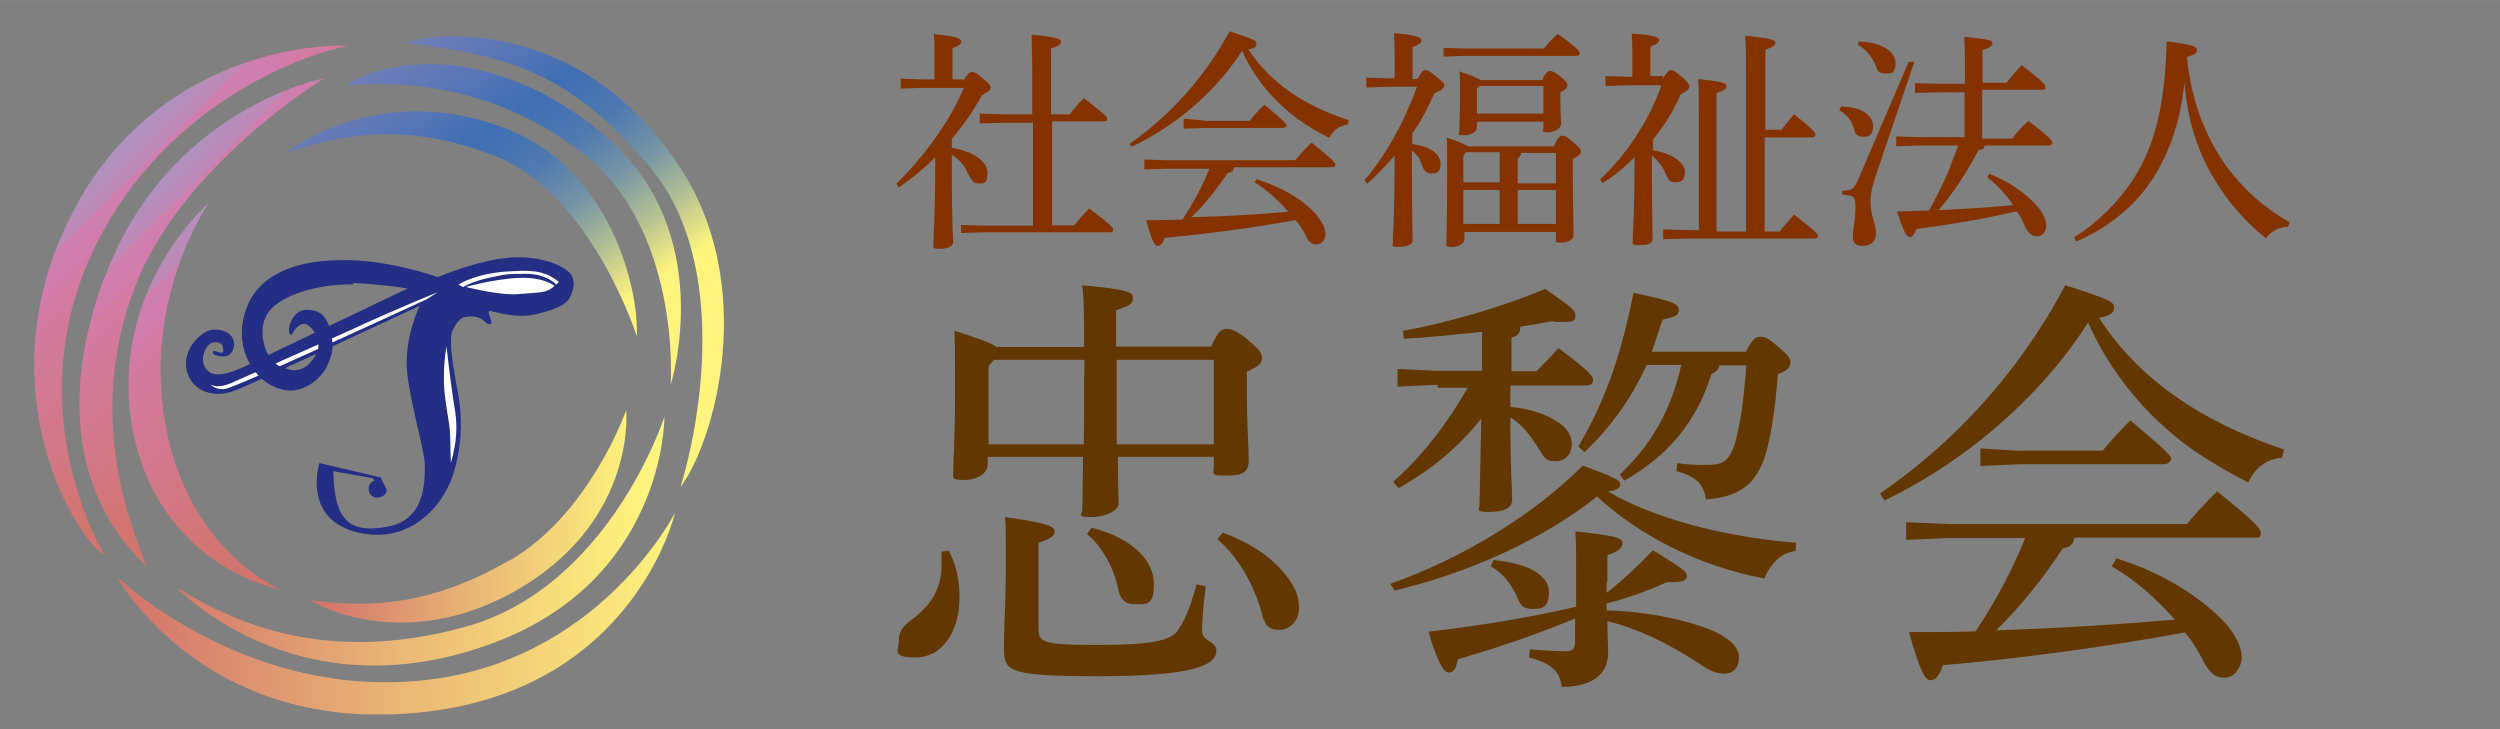 <?xml version="1.0" encoding="UTF-8"?>
<svg id="_レイヤー_1" data-name="レイヤー_1" xmlns="http://www.w3.org/2000/svg" width="240mm" height="70mm" xmlns:xlink="http://www.w3.org/1999/xlink" version="1.1" viewBox="0 0 680.3 198.4">
  <rect x="0" y="0" width="680.3" height="198.4" fill="#808080" stroke="none"/>
  <!-- Generator: Adobe Illustrator 29.3.1, SVG Export Plug-In . SVG Version: 2.1.0 Build 151)  -->
  <defs>
    <style>
      .st0 {
        fill: none;
      }

      .st1 {
        fill: #633700;
      }

      .st2 {
        fill: #843200;
      }

      .st3 {
        fill: url(#_名称未設定グラデーション_9);
      }

      .st4 {
        fill: url(#_名称未設定グラデーション_6);
      }

      .st5 {
        fill: url(#_名称未設定グラデーション_5);
      }

      .st6 {
        fill: url(#_名称未設定グラデーション_4);
      }

      .st7 {
        fill: url(#_名称未設定グラデーション_3);
      }

      .st8 {
        fill: url(#_名称未設定グラデーション_2);
      }

      .st9 {
        fill: url(#_名称未設定グラデーション_8);
      }

      .st10 {
        fill: url(#_名称未設定グラデーション_7);
      }

      .st11 {
        clip-path: url(#clippath-17);
      }

      .st12 {
        clip-path: url(#clippath-19);
      }

      .st13 {
        clip-path: url(#clippath-11);
      }

      .st14 {
        clip-path: url(#clippath-16);
      }

      .st15 {
        clip-path: url(#clippath-18);
      }

      .st16 {
        clip-path: url(#clippath-10);
      }

      .st17 {
        clip-path: url(#clippath-15);
      }

      .st18 {
        clip-path: url(#clippath-13);
      }

      .st19 {
        clip-path: url(#clippath-14);
      }

      .st20 {
        clip-path: url(#clippath-12);
      }

      .st21 {
        clip-path: url(#clippath-20);
      }

      .st22 {
        clip-path: url(#clippath-21);
      }

      .st23 {
        clip-path: url(#clippath-22);
      }

      .st24 {
        clip-path: url(#clippath-23);
      }

      .st25 {
        clip-path: url(#clippath-24);
      }

      .st26 {
        clip-path: url(#clippath-25);
      }

      .st27 {
        clip-path: url(#clippath-1);
      }

      .st28 {
        clip-path: url(#clippath-3);
      }

      .st29 {
        clip-path: url(#clippath-4);
      }

      .st30 {
        clip-path: url(#clippath-2);
      }

      .st31 {
        clip-path: url(#clippath-7);
      }

      .st32 {
        clip-path: url(#clippath-6);
      }

      .st33 {
        clip-path: url(#clippath-9);
      }

      .st34 {
        clip-path: url(#clippath-8);
      }

      .st35 {
        clip-path: url(#clippath-5);
      }

      .st36 {
        fill: #fff;
      }

      .st37 {
        fill: #232e84;
      }

      .st38 {
        fill: url(#_名称未設定グラデーション);
      }

      .st39 {
        clip-path: url(#clippath);
      }
    </style>
    <clipPath id="clippath">
      <rect class="st0" x="9.3" y="9.9" width="187.7" height="184.5"/>
    </clipPath>
    <clipPath id="clippath-1">
      <rect class="st0" x="9.3" y="9.9" width="187.7" height="184.5"/>
    </clipPath>
    <clipPath id="clippath-2">
      <rect class="st0" x="9.3" y="9.9" width="187.7" height="184.5"/>
    </clipPath>
    <clipPath id="clippath-3">
      <rect class="st0" x="9.3" y="9.9" width="187.7" height="184.5"/>
    </clipPath>
    <clipPath id="clippath-4">
      <rect class="st0" x="9.3" y="9.9" width="187.7" height="184.5"/>
    </clipPath>
    <clipPath id="clippath-5">
      <rect class="st0" x="9.3" y="9.9" width="187.7" height="184.5"/>
    </clipPath>
    <clipPath id="clippath-6">
      <rect class="st0" x="9.3" y="9.9" width="187.7" height="184.5"/>
    </clipPath>
    <clipPath id="clippath-7">
      <rect class="st0" x="9.3" y="9.9" width="187.7" height="184.5"/>
    </clipPath>
    <clipPath id="clippath-8">
      <rect class="st0" x="9.3" y="9.9" width="187.7" height="184.5"/>
    </clipPath>
    <clipPath id="clippath-9">
      <path class="st0" d="M35.9,115.8c6.8,38.7,40.6,44.7,40.6,44.7,0,0-28.3-11.4-32.4-51.5-3.1-31.4,12.8-53.9,12.8-53.9,0,0-27.3,23.5-21,60.7Z"/>
    </clipPath>
    <linearGradient id="_名称未設定グラデーション" data-name="名称未設定グラデーション" x1="-96.3" y1="684.4" x2="-93.8" y2="684.4" gradientTransform="translate(-18814.7 14386) rotate(-135) scale(34.2)" gradientUnits="userSpaceOnUse">
      <stop offset="0" stop-color="#d2746c"/>
      <stop offset=".2" stop-color="#d27573"/>
      <stop offset=".4" stop-color="#d27785"/>
      <stop offset=".8" stop-color="#d37ba4"/>
      <stop offset=".8" stop-color="#d37cab"/>
      <stop offset=".9" stop-color="#ce7fae"/>
      <stop offset=".9" stop-color="#c088b5"/>
      <stop offset="1" stop-color="#af92bf"/>
    </linearGradient>
    <clipPath id="clippath-10">
      <rect class="st0" x="9.3" y="9.9" width="187.7" height="184.5"/>
    </clipPath>
    <clipPath id="clippath-11">
      <path class="st0" d="M28.4,75.4c-18.4,49.8,5.8,73.3,11.4,78.6-2.9-8.5-17.2-38.9-3.1-75.9,12.6-33.1,51.5-56.8,51.5-56.8,0,0-42.6,8-59.7,54.2Z"/>
    </clipPath>
    <linearGradient id="_名称未設定グラデーション_2" data-name="名称未設定グラデーション 2" x1="-99.5" y1="682.1" x2="-96.9" y2="682.1" gradientTransform="translate(-15285 11567.5) rotate(-135) scale(27.8)" gradientUnits="userSpaceOnUse">
      <stop offset="0" stop-color="#d2746c"/>
      <stop offset=".2" stop-color="#d27573"/>
      <stop offset=".4" stop-color="#d27785"/>
      <stop offset=".8" stop-color="#d37ba4"/>
      <stop offset=".8" stop-color="#d37cab"/>
      <stop offset=".9" stop-color="#ce7fae"/>
      <stop offset=".9" stop-color="#c088b5"/>
      <stop offset="1" stop-color="#af92bf"/>
    </linearGradient>
    <clipPath id="clippath-12">
      <rect class="st0" x="9.3" y="9.9" width="187.7" height="184.5"/>
    </clipPath>
    <clipPath id="clippath-13">
      <path class="st0" d="M21.2,55.1c-8.7,15.7-11.9,30.7-11.9,44.3,0,29,14.8,49.8,19.1,51.5,0,0-26.8-43.5,1.2-90.7C52.1,22.2,91.8,12.6,94.7,12.6c-.5,0-1.2-.2-2.7-.2-10.6.2-49.1,4.1-70.9,42.8Z"/>
    </clipPath>
    <linearGradient id="_名称未設定グラデーション_3" data-name="名称未設定グラデーション 3" x1="-98.2" y1="683" x2="-95.6" y2="683" gradientTransform="translate(-16220.6 12305.3) rotate(-135) scale(29.5)" gradientUnits="userSpaceOnUse">
      <stop offset="0" stop-color="#d2746c"/>
      <stop offset=".2" stop-color="#d27573"/>
      <stop offset=".4" stop-color="#d27785"/>
      <stop offset=".8" stop-color="#d37ba4"/>
      <stop offset=".8" stop-color="#d37cab"/>
      <stop offset=".9" stop-color="#ce7fae"/>
      <stop offset=".9" stop-color="#c088b5"/>
      <stop offset="1" stop-color="#af92bf"/>
    </linearGradient>
    <clipPath id="clippath-14">
      <rect class="st0" x="9.3" y="9.9" width="187.7" height="184.5"/>
    </clipPath>
    <clipPath id="clippath-15">
      <path class="st0" d="M138.7,152.4c-24.4,14.3-42.6,12.3-54.2,10.9,6.8,4.4,30.5,12.8,57.6-3.6,31.2-18.9,28.3-48.1,28.3-48.1,0,0-9.9,28.3-31.7,40.9Z"/>
    </clipPath>
    <linearGradient id="_名称未設定グラデーション_4" data-name="名称未設定グラデーション 4" x1="-85.5" y1="675.4" x2="-82.9" y2="675.4" gradientTransform="translate(-2673.8 22616) rotate(-180) scale(33.3)" gradientUnits="userSpaceOnUse">
      <stop offset="0" stop-color="#fff57e"/>
      <stop offset=".5" stop-color="#eab875"/>
      <stop offset="1" stop-color="#d2746c"/>
    </linearGradient>
    <clipPath id="clippath-16">
      <rect class="st0" x="9.3" y="9.9" width="187.7" height="184.5"/>
    </clipPath>
    <clipPath id="clippath-17">
      <path class="st0" d="M126.1,170.7c-37.5,10.2-62.4-1.2-78.1-10.9,0,0,31.7,34.1,83.9,16,49.3-16.9,48.9-62.4,48.9-62.4,0,0-15,46.7-54.7,57.3Z"/>
    </clipPath>
    <linearGradient id="_名称未設定グラデーション_5" data-name="名称未設定グラデーション 5" x1="-83.6" y1="682.3" x2="-81" y2="682.3" gradientTransform="translate(-4120.5 35251.1) rotate(-180) scale(51.4)" gradientUnits="userSpaceOnUse">
      <stop offset="0" stop-color="#fff57e"/>
      <stop offset=".5" stop-color="#eab875"/>
      <stop offset="1" stop-color="#d2746c"/>
    </linearGradient>
    <clipPath id="clippath-18">
      <rect class="st0" x="9.3" y="9.9" width="187.7" height="184.5"/>
    </clipPath>
    <clipPath id="clippath-19">
      <path class="st0" d="M114.3,185.2c-48.6,4.6-82.5-28.3-82.5-28.3,0,0,23.7,43.8,83.9,36.8,57.1-6.5,68-54.2,68-54.2,0,0-20.8,41.1-69.4,45.7Z"/>
    </clipPath>
    <linearGradient id="_名称未設定グラデーション_6" data-name="名称未設定グラデーション 6" x1="-83.2" y1="683.8" x2="-80.6" y2="683.8" gradientTransform="translate(-4705 40357.1) rotate(-180) scale(58.8)" gradientUnits="userSpaceOnUse">
      <stop offset="0" stop-color="#fff57e"/>
      <stop offset=".5" stop-color="#eab875"/>
      <stop offset="1" stop-color="#d2746c"/>
    </linearGradient>
    <clipPath id="clippath-20">
      <rect class="st0" x="9.3" y="9.9" width="187.7" height="184.5"/>
    </clipPath>
    <clipPath id="clippath-21">
      <path class="st0" d="M77.8,41.6c16.7-5.6,34.3-8.2,57.3,1,25.9,10.4,38.2,48.9,38.2,48.9.5-13.8-7.5-44.7-34.1-55.9-9.4-3.9-18.1-5.3-25.9-5.3-21.3,0-35.1,10.9-35.6,11.4Z"/>
    </clipPath>
    <linearGradient id="_名称未設定グラデーション_7" data-name="名称未設定グラデーション 7" x1="-90.9" y1="691.6" x2="-88.3" y2="691.6" gradientTransform="translate(-35448.5 18169.4) rotate(-124.4) scale(57.2)" gradientUnits="userSpaceOnUse">
      <stop offset="0" stop-color="#fff57e"/>
      <stop offset=".1" stop-color="#b5c193"/>
      <stop offset=".2" stop-color="#7594a5"/>
      <stop offset=".3" stop-color="#4e79b0"/>
      <stop offset=".4" stop-color="#3f6eb4"/>
      <stop offset=".5" stop-color="#5876b6"/>
      <stop offset=".8" stop-color="#968abd"/>
      <stop offset="1" stop-color="#af92bf"/>
    </linearGradient>
    <clipPath id="clippath-22">
      <rect class="st0" x="9.3" y="9.9" width="187.7" height="184.5"/>
    </clipPath>
    <clipPath id="clippath-23">
      <path class="st0" d="M94.2,23.2c8.2-.5,36.3-2.9,63.6,17.9,27.8,20.8,24.7,63.6,24.7,63.6,0,0,13.3-41.6-18.1-68-17.7-14.8-34.8-19.3-48.1-19.3-10.2.2-18.1,2.9-22,5.8Z"/>
    </clipPath>
    <linearGradient id="_名称未設定グラデーション_8" data-name="名称未設定グラデーション 8" x1="-90.9" y1="691.7" x2="-88.3" y2="691.7" gradientTransform="translate(-35443.3 18165.7) rotate(-124.4) scale(57.2)" gradientUnits="userSpaceOnUse">
      <stop offset="0" stop-color="#fff57e"/>
      <stop offset=".1" stop-color="#b5c193"/>
      <stop offset=".2" stop-color="#7594a5"/>
      <stop offset=".3" stop-color="#4e79b0"/>
      <stop offset=".4" stop-color="#3f6eb4"/>
      <stop offset=".5" stop-color="#5876b6"/>
      <stop offset=".8" stop-color="#968abd"/>
      <stop offset="1" stop-color="#af92bf"/>
    </linearGradient>
    <clipPath id="clippath-24">
      <rect class="st0" x="9.3" y="9.9" width="187.7" height="184.5"/>
    </clipPath>
    <clipPath id="clippath-25">
      <path class="st0" d="M123,9.9c-5.8,0-10.4,1-12.6,1.7,25.9,3.6,43.8,6.5,66.8,34.3,19.6,23.7,14.8,63.9,8,86.6,9.2-12.3,21.5-54.9-.7-87.8-19.3-28.8-45.2-34.8-61-34.8h-.5Z"/>
    </clipPath>
    <linearGradient id="_名称未設定グラデーション_9" data-name="名称未設定グラデーション 9" x1="-90.9" y1="691.7" x2="-88.3" y2="691.7" gradientTransform="translate(-35438.8 18162.8) rotate(-124.4) scale(57.2)" gradientUnits="userSpaceOnUse">
      <stop offset="0" stop-color="#fff57e"/>
      <stop offset=".1" stop-color="#b5c193"/>
      <stop offset=".2" stop-color="#7594a5"/>
      <stop offset=".3" stop-color="#4e79b0"/>
      <stop offset=".4" stop-color="#3f6eb4"/>
      <stop offset=".5" stop-color="#5876b6"/>
      <stop offset=".8" stop-color="#968abd"/>
      <stop offset="1" stop-color="#af92bf"/>
    </linearGradient>
  </defs>
  <g>
    <path class="st1" d="M258.2,149.9c1.9,3.6,2.9,7.7,2.9,12.6,0,9.9-5.1,16.4-11.9,16.4s-4.6-1.9-4.6-4.6,1.2-3.9,3.6-5.8c5.6-4.1,8-8.9,8-14.5v-3.9l1.9-.2ZM295,94.3c0-8.7,0-12.6-.5-16.7,12.6,1.2,13.8,1.9,13.8,3.4s-.7,2.2-4.6,3.4v9.9h25.9c1.9-4.4,2.9-4.8,4.1-4.8s2.4.2,5.8,2.9c3.4,2.9,3.9,3.6,3.9,5.1s-1,2.2-4.1,3.6v5.8c0,8.7.5,14.3.5,18.4s-3.1,4.1-6.8,4.1-2.7-.7-2.7-2.4v-2.7h-26.1c0,7.7.2,11.1.2,12.8s-3.4,3.6-7.5,3.6-2.4-.7-2.4-1.9c0-2.7.2-6.3.2-14.5h-25.9v1.9c0,2.7-2.9,4.4-6.5,4.4s-2.9-.7-2.9-2.2c0-3.6.5-9.9.5-22s0-11.4-.2-16.4c7,2.2,10.2,3.4,11.4,4.4,0,0,23.9,0,23.9,0ZM270.5,97.9l-1.5,1.7v21.3h25.9c.2-7.7,0-15.2.2-23h-24.7ZM328.1,159.6c-.7,5.6-1,9.2-1,12.1s3.9,2.7,3.9,5.3c0,4.1-6.3,7-32.2,7s-25.6-1.5-25.6-8.5.5-9.4.5-22,0-8.9-.2-12.8c12.3,1.7,13.5,2.7,13.5,3.9s-1,1.9-4.4,3.1v23.7c0,3.4,1.5,4.1,16.2,4.1s20.3-1.2,22-4.4c2.2-3.4,3.6-7.5,4.8-12.1l2.4.5ZM297.1,143.6c11.4,2.9,16.9,9.2,16.9,15.2s-1.9,5.6-5.1,5.6-4.1-1.7-4.6-4.1c-1.2-5.8-4.4-11.6-8.5-15l1.2-1.7ZM303.9,97.9v23h26.4v-23h-26.4ZM332.7,144.9c7.7,2.9,13.5,6.8,17.2,11.6,2.4,2.9,3.6,5.8,3.6,8.9s-2.2,6-5.3,6-4.1-1.5-4.8-4.4c-2.2-8-6.3-15.2-12.1-20.3l1.5-1.9Z"/>
    <path class="st1" d="M378.2,158.9c19.3-6.8,38.7-18.4,52.5-32.2,9.4,3.4,10.2,4.1,10.2,5.1s-1,1.7-3.4,1.9c11.9,7,30.5,12.3,51.3,14l-.2,2.2c-4.6.7-7,4.1-8.5,7.5-18.1-3.4-34.3-11.9-45.5-22.3-15,11.9-35.1,20.8-55.1,25.6l-1.2-1.9ZM391.2,104.7l-10.9.5v-4.8l10.9.5h12.1v-10.6c-7,.7-14.5,1.5-21.3,1.9l-.2-2.2c12.6-2.2,27.8-6.8,38.7-11.4,7.3,5.1,8.2,5.8,8.2,7.3s-.7,1.7-3.4,1.7-1.7,0-2.9-.2c-2.7.5-5.6,1-8.7,1.5,0,1.7-.7,2.7-2.4,2.9v9.2h6.8c2.4-2.4,3.6-3.6,6-6.3,8.7,6.5,9.4,7.7,9.4,8.7s-.7,1.5-1.9,1.5h-20.6v5.8c5.6.5,10.2,2.2,13.3,4.4,2.4,1.7,3.4,3.6,3.4,5.6,0,2.9-1.7,4.8-4.4,4.8s-3.1-1-4.6-3.4c-2.2-3.6-4.4-6.5-7.7-8.5,0,14.8.5,19.6.5,22.3s-2.9,3.4-6.5,3.4-2.4-.7-2.4-1.9c0-2.7.2-7.7.5-23.5-6,7.5-13.3,13.8-22.5,18.9l-1.5-1.7c8.5-7.5,15-16.4,20.3-25.6h-8.2v-.5ZM437.2,158.4v2.9c4.4-3.4,8.5-7.3,12.6-11.6,8.5,5.3,9.2,5.8,9.2,7s-1,1.7-3.9,1.7h-1.5c-6,2.7-10.9,4.4-16.4,5.8v1.9c9.7.2,20.6,2.2,28.3,5.3,4.6,1.9,7.7,4.4,7.7,7.5s-1.7,4.4-4.1,4.4-4.6-1.2-7-2.9c-8.5-5.6-16.7-9.4-24.7-11.4,0,3.4.2,6.3.2,8.7,0,5.8-4.4,9.2-12.6,9.2-.7-4.6-2.9-6.3-8.9-8l.2-2.2c3.4.2,6.3.5,9.2.5s3.1-.7,3.1-3.1v-5.8c-10.6,4.4-21.3,8-31.9,11.1-.5,2.7-1.2,3.6-2.4,3.6s-2.7-1.5-5.6-11.1c16-1.9,28.5-4.1,40.2-6.8v-6.5c0-8.5,0-10.2-.2-14,11.6,1.2,12.8,1.9,12.8,3.1s-.7,2.2-4.1,3.4v7.3h-.2ZM406.5,152.4c10.4,1,15,4.6,15,8.7s-1.7,4.6-4.4,4.6-3.4-1-4.4-3.6c-1.5-3.1-3.4-5.8-7-8l.7-1.7ZM467.9,99.4c-.2,1.2-1.2,1.9-2.2,2.4-3.9,12.6-11.4,22-23.7,29l-1.2-1.7c8.7-8.2,14-17.7,16.7-29.8h-9.4c-3.9,8.5-9.2,16.4-16.9,23.7l-1.7-1.5c7.5-12.8,11.6-24.9,15-41.8,10.6,2.2,12.3,2.9,12.3,4.6s-1.2,1.9-4.4,2.7c-1,2.9-1.9,5.8-2.9,8.7h25.6c1.7-3.4,2.7-4.1,3.9-4.1s2.4.5,4.8,2.7c2.9,2.4,3.4,3.1,3.4,4.4s-1,2.2-3.4,3.1c-.7,8.9-1.7,16.2-3.4,22-2.4,7.7-6.8,11.4-16.2,12.1-.5-4.1-2.7-6.3-8-7.7l.2-2.2c3.1.5,5.3.5,8.2.5,4.4,0,6-1.2,7.5-5.8,1.5-5.3,2.4-11.6,3.1-21.3,0,0-7.5,0-7.5,0Z"/>
    <path class="st1" d="M511.7,134.2c19.3-13.3,37.2-31.9,50.3-56.6,12.1,3.9,13.3,4.6,13.3,6s-.7,2.2-4.1,2.9c10.6,16.4,27.3,28.1,50.3,35.8l-.5,2.2c-4.4.5-7.5,2.9-9.2,6.8-5.6-2.9-10.6-5.8-15.5-9.2-12.1-8.7-22-20.6-28.1-34.3-13.5,21-33.9,38-55.4,48.4l-1.2-1.9ZM575.8,151.9c12.8,3.9,23.5,10.9,29.8,17.7,2.9,3.4,4.4,6.5,4.4,9.2s-1.9,5.6-4.6,5.6-3.9-1.2-5.6-4.1c-1.5-2.9-3.1-5.8-5.3-8.2-22.3,4.1-46.7,7.3-65.8,8.9-1,3.1-2.2,4.1-3.4,4.1s-2.7-1.7-5.8-13.1c6,0,12.1,0,18.1-.2,5.3-8,9.9-16.4,13.5-25.4h-20.8l-11.6.5v-4.8l11.6.5h64.8c2.2-2.7,5.6-6.3,8.2-8.9,10.9,8.7,11.9,10.2,11.9,11.4s-.5,1.2-1.7,1.2h-49.1c0,1.5-1,2.7-3.1,2.9-4.8,7.5-11.6,16-18.1,22.3,16.2-.5,32.4-1.5,48.6-2.9-5.1-5.8-11.1-11.1-17.2-14.5l1.2-1.9ZM549.7,122.6h22.5c1.9-2.4,4.6-5.3,7.5-8.2,10.2,8.5,11.1,9.7,11.1,10.4s-.7,1.5-1.9,1.5h-38.9l-11.1.5v-4.8l10.9.7Z"/>
  </g>
  <g>
    <path class="st2" d="M262.1,22c1.2-1.9,1.7-2.4,2.4-2.4s1.2.2,2.9,1.7c1.9,1.5,2.2,2.2,2.2,2.4,0,.7-.5,1.2-2.4,2.2-2.2,4.1-5.1,8.2-8.2,11.9v2.4c5.8,1,9.7,3.6,9.7,6.8s-1,2.9-2.4,2.9-1.9-.7-2.9-2.7c-.7-1.9-2.4-3.9-4.4-5.1,0,6.3,0,12.8.2,19.1,0,1.7.2,3.1.2,4.6s-1.9,1.9-3.9,1.9-1.5-.5-1.5-1.2c0-2.2.5-6.8.5-23.7-3.1,3.1-6.5,5.8-9.9,8.2l-.7-1c7-6.8,14.5-16.7,18.4-26.1h-11.4l-5.8.2v-2.7l5.8.2h3.4v-5.8c0-3.1,0-4.6-.2-6.5,6,.5,7.5,1.2,7.5,1.9s-.5,1.2-2.4,1.9v8.5h2.9v.2ZM280.9,33.4h-8l-6.3.2v-2.7l6.3.2h8v-11.1c0-5.3-.2-8.2-.2-10.6,7,.7,8,1.2,8,1.9s-.5,1.2-2.7,1.9v17.9h5.1c1.2-1.5,2.2-2.9,3.9-4.4,5.8,4.6,6.3,5.1,6.3,5.6s-.2.7-1,.7h-14v28.3h6c1.2-1.5,2.4-2.9,4.1-4.6,6,4.6,6.5,5.1,6.5,5.8s-.5.7-1,.7h-34.1l-6.3.2v-2.2l6.3.2h13.3v-28.3h-.2Z"/>
    <path class="st2" d="M307.3,39.2c10.4-7.3,20.1-17.4,27.3-30.7,6.5,2.2,7.3,2.4,7.3,3.4s-.5,1.2-2.2,1.5c5.8,8.9,14.8,15.2,27.3,19.3l-.2,1.2c-2.4.2-4.1,1.7-5.1,3.6-2.9-1.5-5.8-3.1-8.5-5.1-6.5-4.8-11.9-11.1-15.2-18.6-7.3,11.4-18.4,20.6-30,26.1l-.7-.7ZM342.1,48.8c7,2.2,12.8,5.8,16.2,9.7,1.5,1.9,2.4,3.6,2.4,5.1s-1,2.9-2.4,2.9-2.2-.7-2.9-2.2c-.7-1.7-1.7-3.1-2.9-4.4-12.1,2.2-25.4,3.9-35.6,4.8-.5,1.7-1.2,2.2-1.9,2.2s-1.5-1-3.1-7c3.4,0,6.5,0,9.9-.2,2.9-4.4,5.3-8.9,7.3-13.8h-11.4l-6.3.2v-2.7l6.3.2h34.8c1.2-1.5,2.9-3.4,4.4-4.8,5.8,4.6,6.5,5.6,6.5,6s-.2.7-1,.7h-26.6c0,.7-.5,1.5-1.7,1.5-2.7,4.1-6.3,8.7-9.9,12.1,8.7-.2,17.7-.7,26.4-1.5-2.7-3.1-6-6-9.2-8l.7-1ZM327.9,32.9h12.1c1-1.2,2.4-2.9,4.1-4.4,5.6,4.6,6,5.3,6,5.6s-.5.7-1,.7h-21l-6,.2v-2.7l5.8.5Z"/>
    <path class="st2" d="M385.7,21.5c1.2-2.2,1.7-2.4,2.2-2.4s1.2.2,2.9,1.7c1.9,1.5,2.2,1.9,2.2,2.4,0,.7-.5,1.2-2.7,2.2-1.7,3.9-3.6,7.5-6,10.9v2.9c5.3.7,7.7,2.9,7.7,5.3s-1,2.7-2.4,2.7-2.2-.7-2.7-2.4c-.5-1.7-1.5-2.9-2.7-3.9v1.2c0,16.7.2,21.8.2,23.2s-1.9,1.9-3.9,1.9-1.5-.2-1.5-1c0-2.2.5-7,.5-23.9-2.4,2.9-5.1,5.6-7.5,7.7l-.7-1c5.6-6.5,10.6-15.2,14.3-25.4h-8l-5.8.2v-2.7l5.8.2h1.9v-5.8c0-3.1,0-4.6-.2-6.5,6,.5,7.5,1.2,7.5,1.9s-.5,1.2-2.4,1.9v8.7h1.2v-.2ZM420,13.3c1.2-1.5,2.4-2.7,3.9-4.1,5.1,3.6,6,4.8,6,5.3s-.5.7-1,.7h-30.5l-5.6.2v-2.4l5.6.2h21.5ZM422.9,39.6c1-2.2,1.5-2.7,2.2-2.7s1.2.2,2.9,1.7c1.9,1.5,2.2,2.2,2.2,2.7s-.5,1.2-2.2,1.9v3.4c0,9.9.2,15.5.2,17.2s-1.9,2.2-3.6,2.2-1.2-.5-1.2-1.2v-1.7h-24.9v1.9c0,1.2-1.5,2.2-3.4,2.2s-1.5-.5-1.5-1.2c0-1.9.2-6.5.2-20.1s0-5.8-.2-8.5c3.6,1.2,5.1,1.9,5.8,2.4h23.5v-.2ZM419.8,21.5c.7-1.7,1.5-2.2,1.9-2.2.7,0,1.2.2,2.9,1.5,1.9,1.5,1.9,1.9,1.9,2.4,0,.7-.5,1.2-1.9,1.9v2.4c0,2.7.2,5.3.2,6.3s-1.7,2.2-3.6,2.2-1.2-.5-1.2-1.2v-1.7h-18.1v1.5c0,1.2-1.5,2.2-3.6,2.2s-1.2-.5-1.2-1.2.2-3.4.2-10.2,0-4.4-.2-6c3.6,1.2,5.1,1.9,5.8,2.4h16.9v-.2ZM398.2,42.3v7.3h9.9v-8.2h-9.2l-.7,1ZM398.2,60.9h9.9v-9.2h-9.9v9.2ZM420,23.4h-17.4l-.7.7v6.8h18.1v-7.5ZM423.2,41.6h-9.2c-.2.7-.5,1.2-1,1.5v6.8h10.4v-8.2h-.2ZM423.2,51.7h-10.2v9.2h10.4v-9.2h-.2Z"/>
    <path class="st2" d="M452.4,21.5c1.2-1.9,1.7-2.4,2.2-2.4.7,0,1.2.2,2.9,1.7,1.9,1.5,2.2,2.2,2.2,2.7,0,.7-.5,1.2-2.4,2.2-1.9,4.6-4.6,8.7-7.5,12.3v2.9c5.1.7,8.7,3.4,8.7,5.8s-1,2.9-2.7,2.9-1.9-1-2.7-2.7c-.7-1.7-2.2-3.4-3.6-4.6,0,15,.2,20.6.2,22.5s-1.9,1.9-3.9,1.9-1.5-.5-1.5-1.2c0-2.2.5-7.5.5-22.7-2.7,2.7-5.6,5.1-8.7,7l-.7-1c6.8-6.3,13.3-15.7,16.7-25.6h-8.9l-6.3.2v-2.7l6.3.2h1v-5.3c0-3.1,0-4.4-.2-6.5,6,.5,7.5,1,7.5,1.7s-.5,1.2-2.4,1.9v8h3.4v.7ZM484.6,35.5c1.2-1.5,2.2-2.9,3.6-4.4,5.6,4.4,5.8,5.1,5.8,5.6s-.5.7-1,.7h-12.8v25.6h4.1c1.2-1.7,2.4-2.9,3.9-4.6,6,4.6,6.5,5.3,6.5,5.8s-.5.7-1,.7h-34.8l-6.3.2v-2.7l6.3.2h3.4v-30.2c0-5.3,0-8.5-.2-10.9,7,.7,7.7,1.2,7.7,1.9s-.5,1.2-2.7,1.9v37.7h8V20.8c0-5.6,0-8.7-.2-11.1,7,.7,8.2,1.2,8.2,1.9s-.5,1.2-2.7,1.9v21.8h4.1v.2Z"/>
    <path class="st2" d="M501,29c6,0,8.7,2.7,8.7,5.3s-1.2,2.9-2.7,2.9-2.2-.7-2.4-1.9c-.7-2.4-1.9-4.1-4.1-5.3l.5-1ZM520.9,16.9l-10.4,30.7c-1,2.9-1.5,5.1-1.5,7,0,4.1,1.5,6.5,1.5,8.7s-1.2,3.6-3.6,3.6-2.7-1.2-2.7-2.9.7-3.9.7-7.5-.7-3.1-3.6-3.6v-1c2.7,0,3.4-.5,4.8-4.1l13.3-31h1.5ZM505.9,11.3c6.5.2,9.9,2.9,9.9,5.8s-1,2.9-2.7,2.9-2.2-.5-2.7-2.2c-1-2.4-2.7-4.4-4.8-5.6l.2-1ZM534.7,25.1h-7.3l-6.3.2v-2.7l6.3.2h7.3v-1.9c0-5.1,0-7.7-.2-10.9,6.8.7,7.7,1,7.7,1.7s-.5,1.2-2.7,1.9v8.9h6.5c1.2-1.5,2.4-2.9,4.1-4.8,6,4.6,6.5,5.3,6.5,6s-.2.7-1,.7h-16.2v13.3h8.2c1.2-1.7,2.7-3.4,4.4-4.8,6.3,4.8,6.5,5.6,6.5,6s-.5.7-1,.7h-17.4c-.2.7-.5,1.2-1.7,1.2-3.1,6-7,11.9-10.9,16.4,4.1-.2,8-.5,12.1-.7,2.7-.2,5.6-.5,8.2-.7-1.9-2.9-4.4-5.6-7-7.5l.5-1c5.1,1.9,9.7,5.1,12.8,8.5,1.9,2.2,2.7,3.9,2.7,5.6s-1,2.9-2.4,2.9-2.2-.5-3.4-2.7c-.5-1.5-1.2-2.7-2.2-4.1-9.7,2.2-18.1,3.6-27.3,4.8-.7,1.7-1.2,2.2-1.9,2.2s-1.5-1.2-3.4-7c2.9,0,5.8-.2,8.7-.2,1.9-3.4,3.6-6.8,5.1-10.2,1-2.4,1.9-5.1,2.9-7.5h-10.9l-6,.2v-2.7l6,.2h12.6v-12.6h0Z"/>
    <path class="st2" d="M564.4,64.6c6.5-4.1,12.1-9.7,16-15.7,6.3-9.7,8.7-20.8,9.2-37.7,7.3,1,8.2,1.5,8.2,2.4s-.5,1.2-2.7,1.9c1.2,12.1,5.1,22,11.1,30.2,4.4,5.8,9.9,10.9,16.9,14.8l-.5,1.2c-2.7,0-4.8,1.5-6,3.1-5.3-4.1-10.2-9.7-14-16-4.4-7.3-7.3-15.7-8.2-26.4-1,11.1-4.6,21-10.4,28.8-4.8,6.3-11.9,11.6-19.1,14.5l-.5-1.2Z"/>
  </g>
  <g>
    <g class="st39">
      <g>
        <g class="st27">
          <path class="st37" d="M100.3,133c0-1.2,1-2.4,2.4-2.4s1.7,1,2.4,2.4c.5,1.2-1,2.4-2.4,2.4s-2.4-1-2.4-2.4"/>
        </g>
        <g class="st30">
          <path class="st37" d="M104.6,132.3l-1-2.4-16.7-3.9s-4.6,14.5,9.4,18.6c13.5,3.9,23.9-5.1,27.3-16.4,3.4-11.6,1-21.3.7-23-.2-1.7-2.7-12.8-1-15.7,1.7-2.9,2.4-3.4,5.1-3.4,2.7.2,2.9,1,4.1,1.9.2.2,1.5.5,1.2-.5-.5-1.7-1-2.7-.5-2.9.2-.2,6.8,2.2,12.1,1,5.6-1.2,8.5-2.7,9.4-4.1,1-1.5,2.2-4.6.7-6.8-1.2-1.9-8.2-5.8-18.6-4.4-8,1-17.7,5.1-17.7,5.1,0,0-14-5.1-27.1-4.6-13.1.2-22.7,4.8-25.4,14.5-2.9,9.7,2.7,18.4,9.7,20.3,6.5,1.9,11.6-3.9,12.6-6.3s2.4-4.8.7-10.2c-1.2-4.1-3.6-4.8-6.3-4.8s-4.4,2.9-4.6,4.8c-.2,1.9.5,2.2,1,1,.2-.5,1.7-2.7,3.4-2.2,1.9.5,6,6,1.2,10.9-4.8,4.8-9.7-.7-10.9-1.7-1-1-3.9-7.7,0-12.8,3.9-4.8,14-7.5,23-7.3,8.9.5,14.5,1.5,14.5,1.5l-42.1,20.1s-8,4.6-11.4,2.9c-3.4-1.9-2.2-6.3-.5-7.7,1.7-1.5,3.4-.2,3.6,0,0,.2.7,2.2-.2,2.2s-2.4-1-2.4-.2,1.5,1.2,2.9,1.2,2.9-1,2.9-3.4-2.4-4.1-5.6-3.9c-2.9,0-8.7,5.1-7.3,11.1,1.5,6,7.7,7.5,12.8,5.6,5.1-1.9,50.6-23.2,50.6-23.2,0,0-4.4,8.9-3.4,18.4,1.2,9.7,4.6,20.3,4.8,24.9,0,4.6.2,15.2-10.6,16.9-10.9,1.9-14-2.9-14.3-15.2l10.6,1.9s1,.7,1,1.7c-.2,1.2,1.9.5,1.9.5"/>
        </g>
        <g class="st28">
          <path class="st36" d="M122.7,126s-.2-5.3-.2-7.3c0-3.9-1.9-10.4-1.7-16.4,0-4.6.7-8,.7-8,0,0,1.2,10.9,2.4,17.9.5,3.9.5,7.7-1.2,13.8"/>
        </g>
        <g class="st29">
          <path class="st36" d="M151.3,77.4s-2.4-2.9-8.2-2.9-5.6.2-8.2.7c-3.9.7-7.3,1.9-8.9,2.9l-1.2-.7c2.4-1.5,7.7-3.4,14.5-3.6,7-.5,9.7.5,12.8,2.9l-.7.7Z"/>
        </g>
        <g class="st35">
          <path class="st36" d="M115.7,81.7l3.4-2.2s-11.9,4.8-23.9,10.4c-15.2,6.8-32.7,14.5-32.7,14.5-1.5.5-3.4,1.2-5.3.2,0,0,1.7,1.7,4.1,1.2,2.2,0,54.4-24.2,54.4-24.2"/>
        </g>
        <g class="st32">
          <path class="st37" d="M73.2,97.5c-1-1-3.9-7.7,0-12.8,3.9-4.8,14-7.5,23-7.3l-4.1-6.3c-13.1.2-22.7,4.8-25.4,14.5-2.9,9.7,2.7,18.4,9.7,20.3,6.5,1.9,11.6-3.9,12.6-6.3s2.4-4.8.7-10.2c-1.2-4.1-3.6-4.8-6.3-4.8s-4.4,2.9-4.6,4.8c-.2,1.9.5,2.2,1,1,.2-.5,1.7-2.7,3.4-2.2,1.9.5,6,6,1.2,10.9-5.1,4.8-9.9-.7-11.1-1.7"/>
        </g>
        <g class="st31">
          <path class="st36" d="M126.9,78.1s9.2,2.4,14.3,1.9c6-.5,7.5-.2,9.7-2.2,0,0-2.7-2.4-9.4-2.2-6.5.2-14.5,2.4-14.5,2.4"/>
        </g>
      </g>
    </g>
    <g class="st34">
      <g class="st33">
        <polygon class="st38" points="53.1 184.3 -23.1 108.1 53.1 31.9 129.3 108.1 53.1 184.3"/>
      </g>
    </g>
    <g class="st16">
      <g class="st13">
        <polygon class="st8" points="48.7 193 -56.7 87.5 48.7 -17.9 154.2 87.5 48.7 193"/>
      </g>
    </g>
    <g class="st20">
      <g class="st18">
        <polygon class="st7" points="48 197.6 -67.8 81.7 48 -34.1 163.9 81.7 48 197.6"/>
      </g>
    </g>
    <g class="st19">
      <g class="st17">
        <rect class="st6" x="84.8" y="111.5" width="88.8" height="64.8"/>
      </g>
    </g>
    <g class="st14">
      <g class="st11">
        <rect class="st5" x="48" y="113.4" width="133.3" height="80.5"/>
      </g>
    </g>
    <g class="st15">
      <g class="st12">
        <rect class="st4" x="31.8" y="139.5" width="151.9" height="61.2"/>
      </g>
    </g>
    <g class="st21">
      <g class="st22">
        <polygon class="st10" points="108.5 136.1 49.2 49.8 143.1 -14.5 202.3 72.1 108.5 136.1"/>
      </g>
    </g>
    <g class="st23">
      <g class="st24">
        <polygon class="st9" points="126.6 152.1 53.6 45.4 163.4 -29.8 236.4 77.1 126.6 152.1"/>
      </g>
    </g>
    <g class="st25">
      <g class="st26">
        <polygon class="st3" points="141.1 177.5 53.3 49.1 176.2 -34.9 264 93.6 141.1 177.5"/>
      </g>
    </g>
  </g>
</svg>